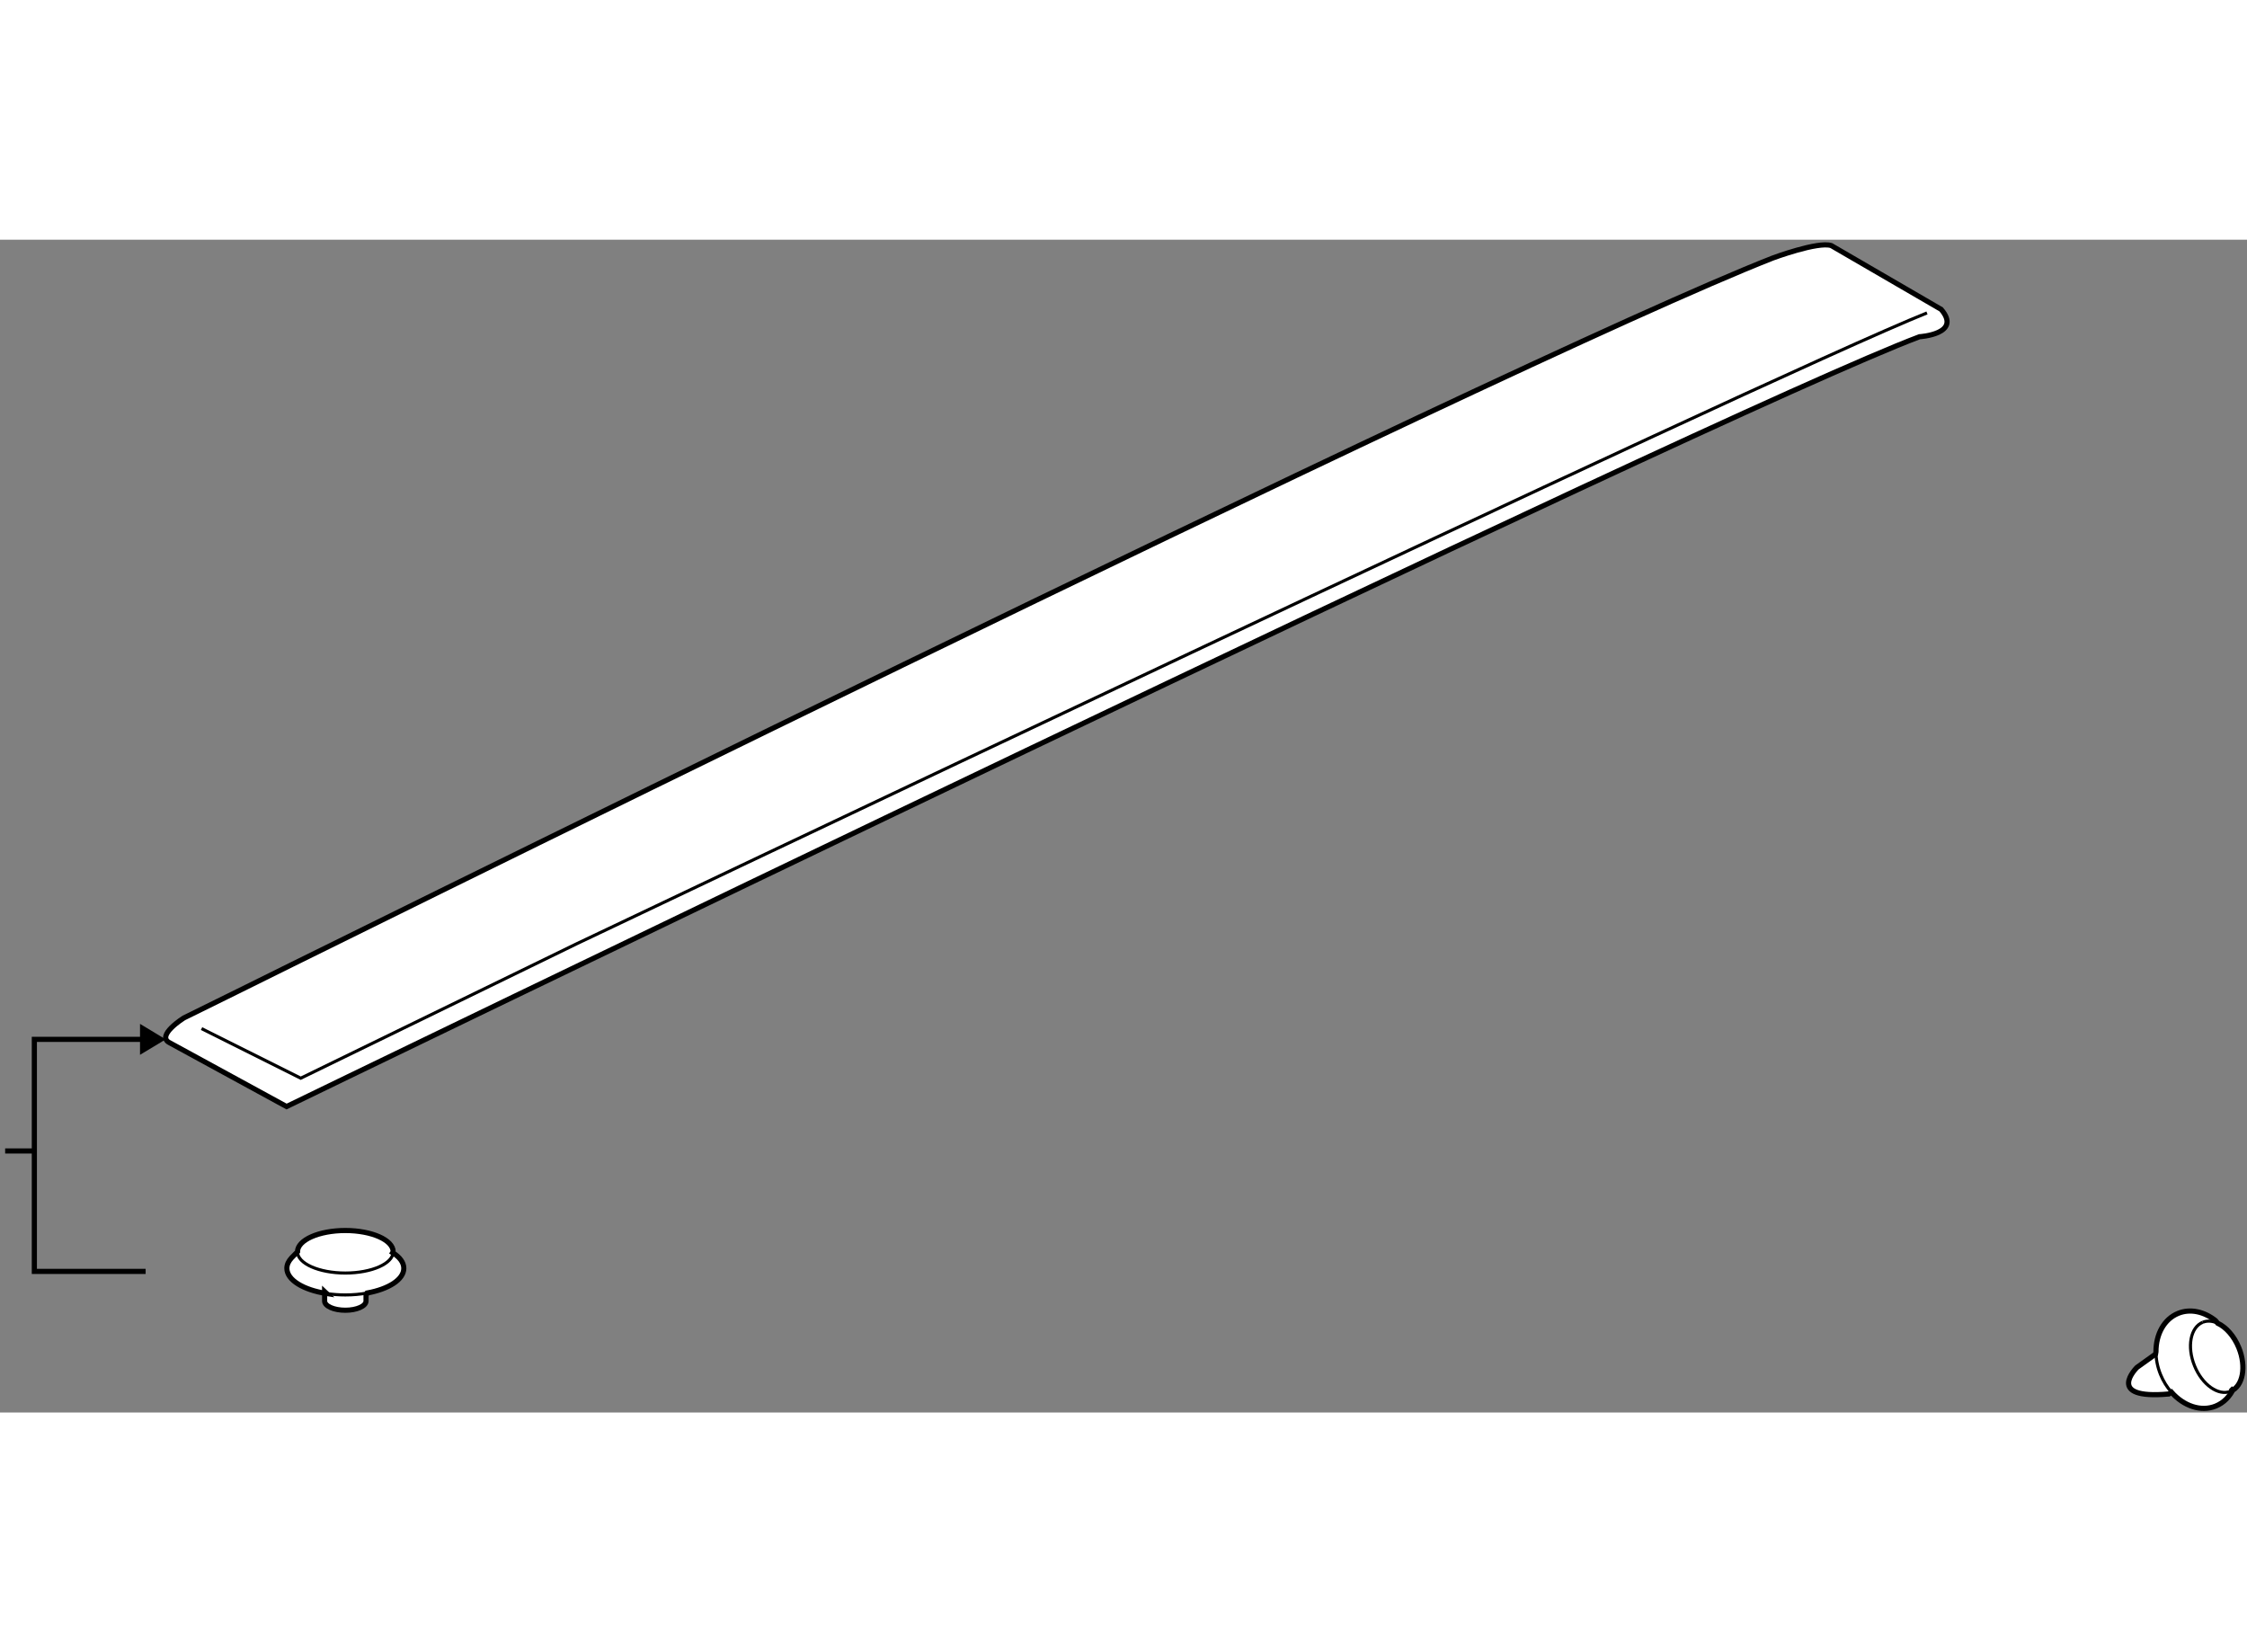 <?xml version="1.0" encoding="utf-8"?>
<!-- Generator: Adobe Illustrator 15.1.0, SVG Export Plug-In . SVG Version: 6.00 Build 0)  -->
<!DOCTYPE svg PUBLIC "-//W3C//DTD SVG 1.1//EN" "http://www.w3.org/Graphics/SVG/1.1/DTD/svg11.dtd">
<svg version="1.1" xmlns="http://www.w3.org/2000/svg" xmlns:xlink="http://www.w3.org/1999/xlink" x="0px" y="0px" width="244.8px"
	 height="180px" viewBox="13.899 4.395 218.157 113.865" enable-background="new 0 0 244.8 180" xml:space="preserve">
	
<rect x="13.899" y="4.395" width="218.157" height="113.865" fill="#808080" stroke="none"/>
	
<g><polygon points="27.493,83.534 29.985,82.032 27.493,80.528 		"></polygon><line fill="none" stroke="#000000" stroke-width="0.5" x1="17.233" y1="92.867" x2="14.399" y2="92.867"></line><polyline fill="none" stroke="#000000" stroke-width="0.5" points="28.643,82.032 17.234,82.032 17.234,104.56 28.038,104.56 		
			"></polyline></g><g><path fill="#FFFFFF" stroke="#000000" stroke-width="0.5" d="M191.699,4.967l10.662,6.192c2.065,2.408-2.104,2.657-2.104,2.657
			C180.391,21.293,41.723,88.554,41.723,88.554L30.37,82.362c-1.375-0.687,1.377-2.409,1.377-2.409l5.172-2.549
			c0,0,122.79-60.914,149.105-71.234C186.024,6.17,190.41,4.538,191.699,4.967z"></path><path fill="none" stroke="#000000" stroke-width="0.3" d="M33.466,80.987l9.632,4.815l26.831-13.071
			c0,0,115.579-55.037,131.057-61.228"></path></g>



	
<g><path fill="#FFFFFF" stroke="#000000" stroke-width="0.5" d="M223.178,112.59l-1.804,1.291c0,0-3.206,3.15,3.097,2.58l0.248-0.173
			c1.186,1.339,2.86,1.929,4.296,1.35c0.792-0.322,1.393-0.948,1.754-1.747l-0.304,0.309c1.189-0.481,1.549-2.369,0.802-4.219
			c-0.465-1.149-1.247-2.014-2.058-2.388L229,109.337c-1.099-0.871-2.441-1.183-3.619-0.707c-1.377,0.556-2.167,2.035-2.163,3.729
			L223.178,112.59z"></path><path fill="none" stroke="#000000" stroke-width="0.3" d="M227.759,109.499c0.45-0.182,0.956-0.135,1.45,0.094"></path><path fill="none" stroke="#000000" stroke-width="0.3" d="M230.465,116.199c-1.188,0.48-2.76-0.63-3.505-2.48
			c-0.749-1.851-0.391-3.739,0.799-4.22"></path><path fill="none" stroke="#000000" stroke-width="0.3" d="M224.719,116.288c-0.429-0.484-0.794-1.067-1.061-1.728
			c-0.298-0.736-0.439-1.487-0.44-2.201"></path></g><g><path fill="#FFFFFF" stroke="#000000" stroke-width="0.5" d="M52.02,102.741c0.681,0.427,1.083,0.951,1.083,1.52
			c0,1.086-1.471,2.016-3.556,2.397l-0.111,0.253v0.526c0,0.494-0.9,0.894-2.01,0.894c-1.109,0-2.009-0.399-2.009-0.894v-0.912
			l0.194,0.184c-2.245-0.344-3.86-1.311-3.86-2.448c0-0.357,0.159-0.697,0.446-1.007l0.586-0.599l0,0
			c0-1.142,2.079-2.065,4.644-2.065c2.566,0,4.645,0.924,4.645,2.065L52.02,102.741z"></path><path fill="none" stroke="#000000" stroke-width="0.3" d="M52.071,102.655c0,1.141-2.078,2.064-4.645,2.064
			c-2.564,0-4.644-0.924-4.644-2.064"></path><path fill="none" stroke="#000000" stroke-width="0.3" d="M49.547,106.658c-0.655,0.12-1.371,0.187-2.121,0.187
			c-0.635,0-1.245-0.048-1.815-0.136"></path></g>


</svg>